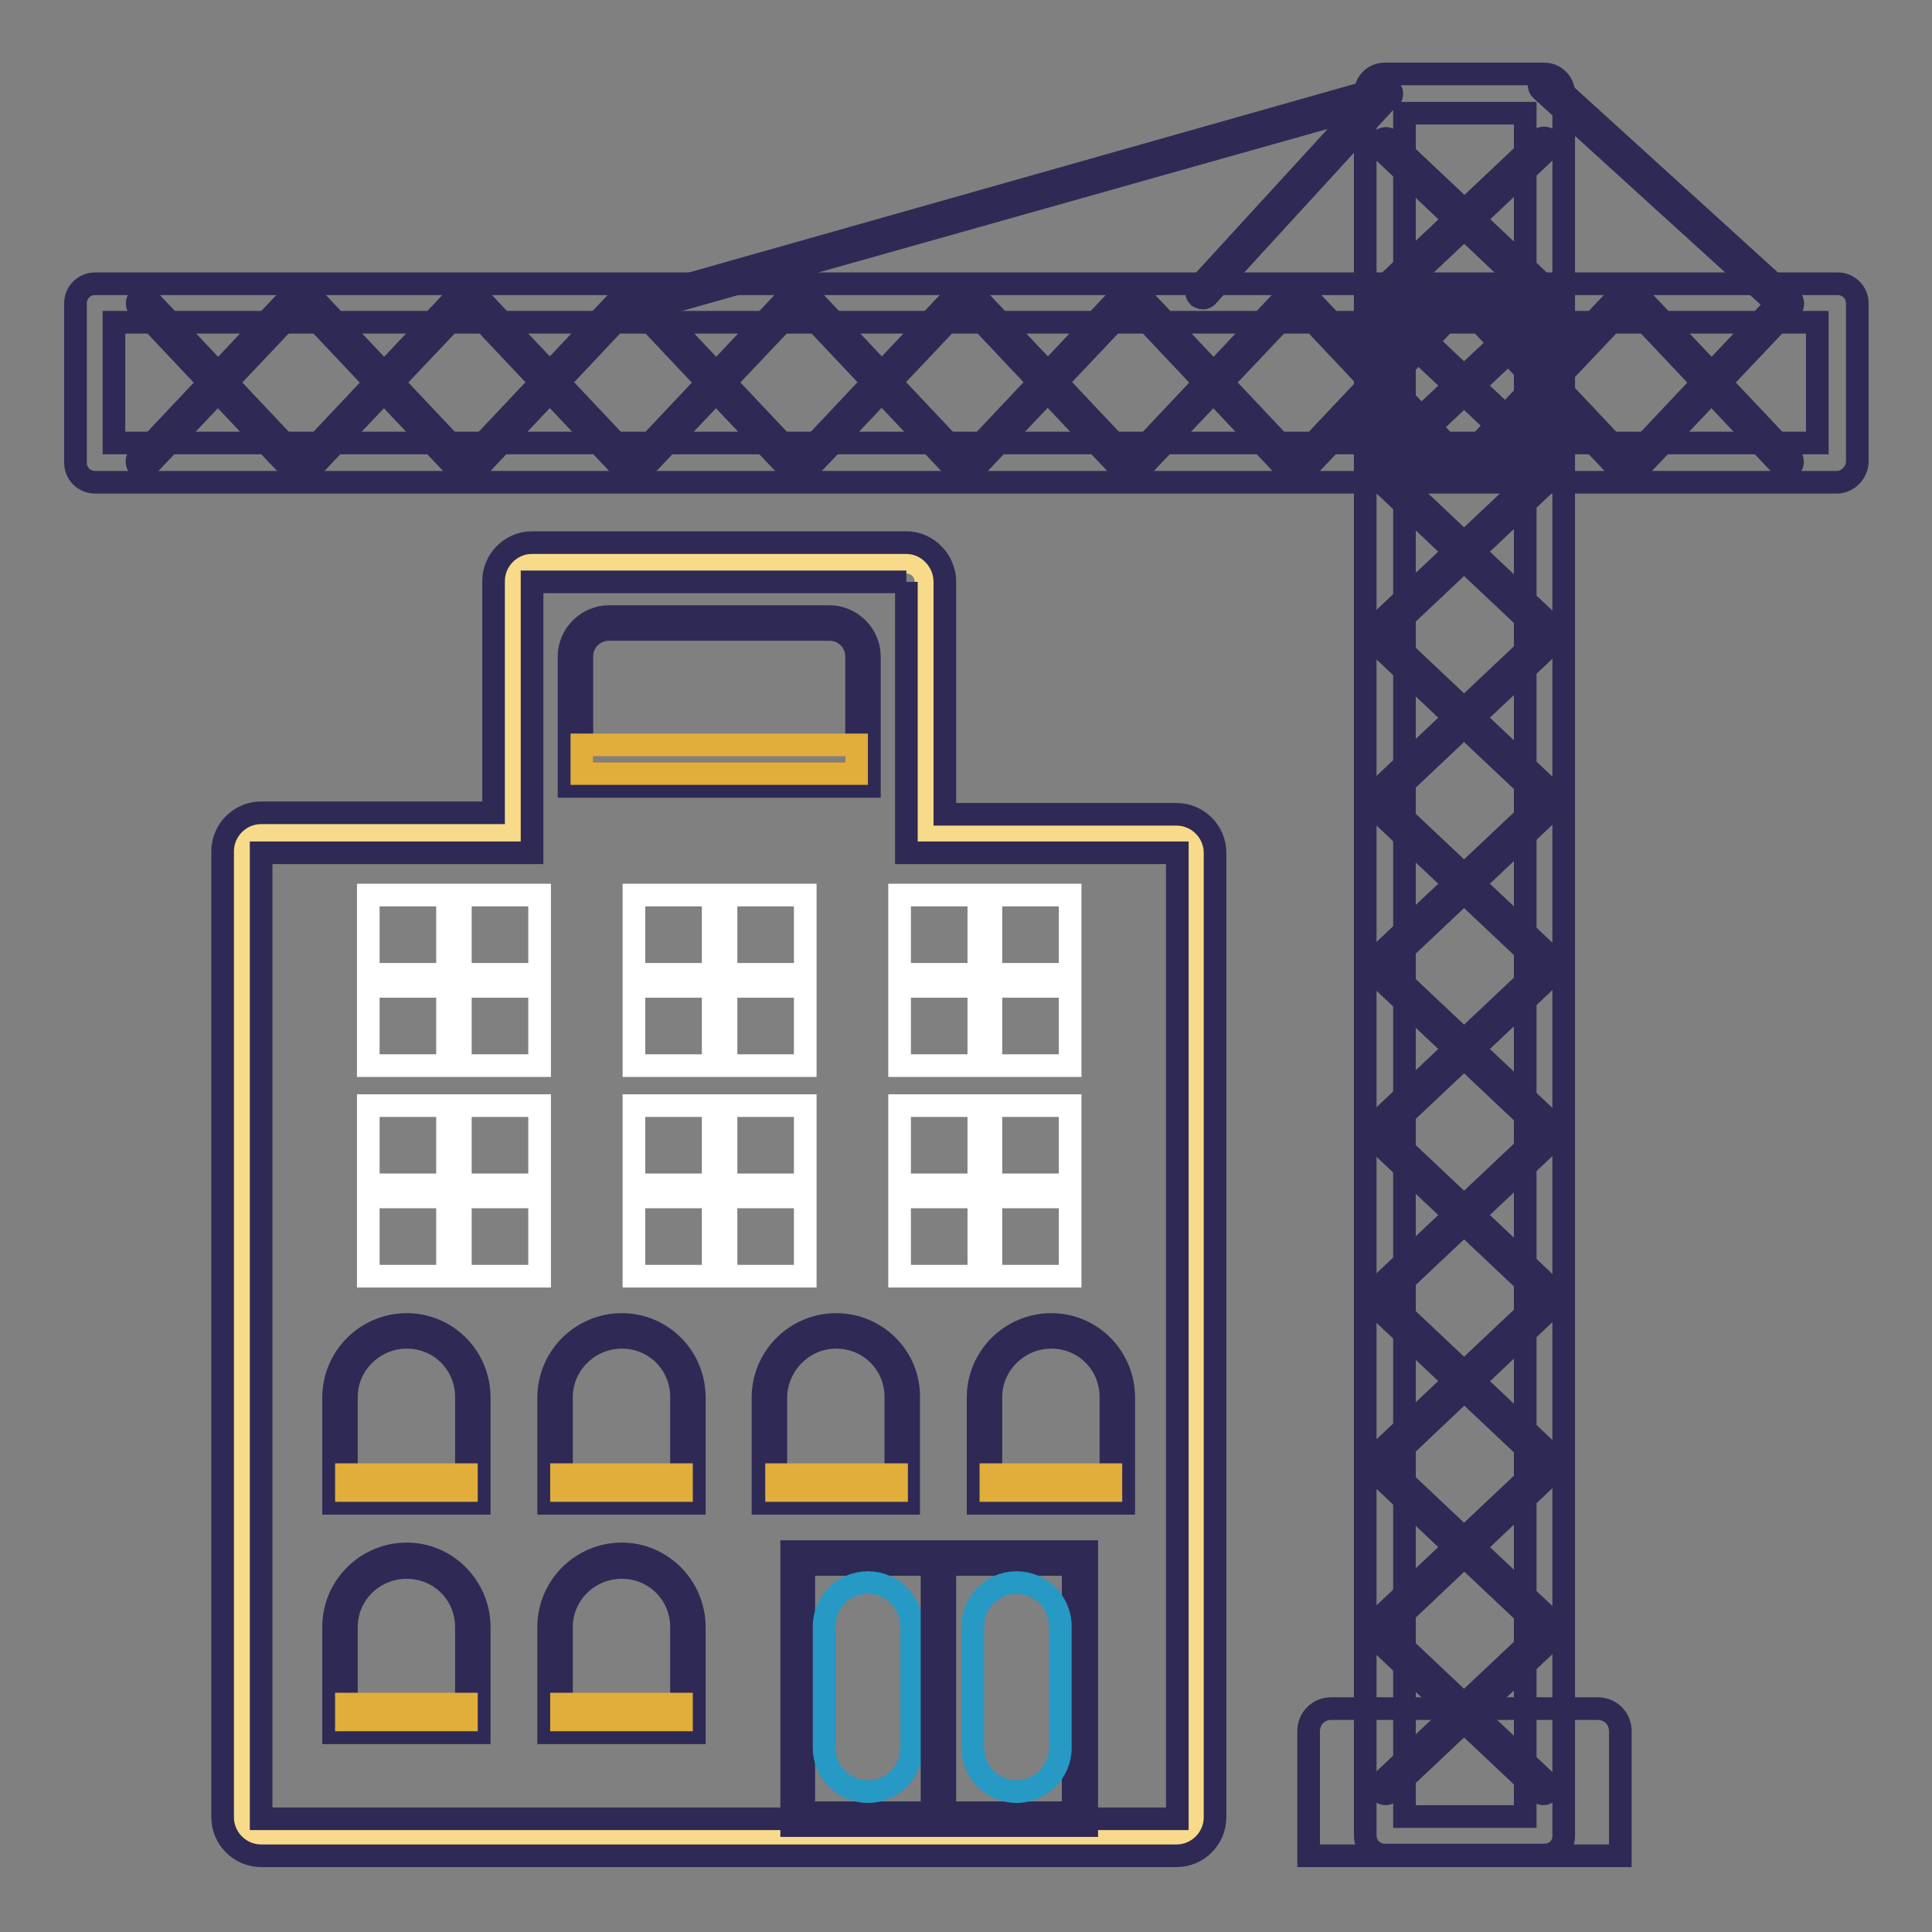 <?xml version="1.0" encoding="utf-8"?>
<!-- Svg Vector Icons : http://www.onlinewebfonts.com/icon -->
<!DOCTYPE svg PUBLIC "-//W3C//DTD SVG 1.1//EN" "http://www.w3.org/Graphics/SVG/1.1/DTD/svg11.dtd">
<svg version="1.1" xmlns="http://www.w3.org/2000/svg" xmlns:xlink="http://www.w3.org/1999/xlink" x="0px" y="0px" viewBox="0 0 256 256" enable-background="new 0 0 256 256" xml:space="preserve">
<rect x="0" y="0" width="256" height="256" fill="#808080" stroke="none"/>
<g> <path stroke-width="3" fill-opacity="0" stroke="#f8db8a"  d="M34.6,243.6c-1.4,0-2.6-1.1-2.6-2.6V113c0-1.4,1.1-2.6,2.6-2.6h33.3V77.1c0-1.4,1.1-2.6,2.6-2.6h49.6 c1.4,0,2.6,1.1,2.6,2.6v33.3h33.3c1.4,0,2.6,1.1,2.6,2.6v128c0,1.4-1.1,2.6-2.6,2.6H34.6z"/> <path stroke-width="3" fill-opacity="0" stroke="#2e2a55"  d="M120.1,77.1V113h35.9v128H34.6V113h35.9V77.1H120.1 M120.1,71.9H70.5c-2.8,0-5.1,2.3-5.1,5.1v30.7H34.6 c-2.8,0-5.1,2.3-5.1,5.1v128c0,2.8,2.3,5.1,5.1,5.1h121.3c2.8,0,5.1-2.3,5.1-5.1V113c0-2.8-2.3-5.1-5.1-5.1h-30.7V77.1 C125.2,74.3,122.9,71.9,120.1,71.9z M204.5,39.8c-0.2,0-0.4-0.1-0.6-0.2l-20.9-19.8c-0.3-0.3-0.4-0.9,0-1.2c0.3-0.3,0.9-0.4,1.2,0 l21,19.8c0.3,0.3,0.4,0.9,0,1.2C204.9,39.7,204.7,39.8,204.5,39.8z"/> <path stroke-width="3" fill-opacity="0" stroke="#2e2a55"  d="M183.6,39.8c-0.2,0-0.5-0.1-0.6-0.3c-0.3-0.3-0.3-0.9,0-1.2l21-19.8c0.3-0.3,0.9-0.3,1.2,0 c0.3,0.3,0.3,0.9,0,1.2l-21,19.8C184.1,39.7,183.8,39.8,183.6,39.8z M204.5,61.8c-0.2,0-0.4-0.1-0.6-0.2l-21-19.8 c-0.3-0.3-0.4-0.9,0-1.2c0.3-0.3,0.9-0.4,1.2,0l21,19.8c0.3,0.3,0.4,0.9,0,1.2C204.9,61.7,204.7,61.8,204.5,61.8L204.5,61.8z"/> <path stroke-width="3" fill-opacity="0" stroke="#2e2a55"  d="M183.6,61.8c-0.2,0-0.5-0.1-0.6-0.3c-0.3-0.3-0.3-0.9,0-1.2l21-19.8c0.3-0.3,0.9-0.3,1.2,0 c0.3,0.3,0.3,0.9,0,1.2l-21,19.8C184.1,61.7,183.8,61.8,183.6,61.8z M204.5,83.8c-0.2,0-0.4-0.1-0.6-0.2l-21-19.8 c-0.3-0.3-0.4-0.9,0-1.2c0.3-0.3,0.9-0.4,1.2,0l21,19.8c0.3,0.3,0.4,0.9,0,1.2C204.9,83.7,204.7,83.8,204.5,83.8z"/> <path stroke-width="3" fill-opacity="0" stroke="#2e2a55"  d="M183.6,83.8c-0.2,0-0.5-0.1-0.6-0.3c-0.3-0.3-0.3-0.9,0-1.2l21-19.8c0.3-0.3,0.9-0.3,1.2,0 c0.3,0.3,0.3,0.9,0,1.2l-21,19.8C184.1,83.7,183.8,83.8,183.6,83.8z M204.5,105.8c-0.2,0-0.4-0.1-0.6-0.2l-21-19.8 c-0.3-0.3-0.4-0.9,0-1.2c0.3-0.3,0.9-0.4,1.2,0l21,19.8c0.3,0.3,0.4,0.9,0,1.2C204.9,105.7,204.7,105.8,204.5,105.8z"/> <path stroke-width="3" fill-opacity="0" stroke="#2e2a55"  d="M183.6,105.8c-0.2,0-0.5-0.1-0.6-0.3c-0.3-0.3-0.3-0.9,0-1.2l21-19.8c0.3-0.3,0.9-0.3,1.2,0 c0.3,0.3,0.3,0.9,0,1.2l-21,19.8C184.1,105.7,183.8,105.8,183.6,105.8z M204.5,127.8c-0.2,0-0.4-0.1-0.6-0.2l-21-19.8 c-0.3-0.3-0.4-0.9,0-1.2c0.3-0.3,0.9-0.4,1.2,0l21,19.8c0.3,0.3,0.4,0.9,0,1.2C204.9,127.7,204.7,127.8,204.5,127.8L204.5,127.8z" /> <path stroke-width="3" fill-opacity="0" stroke="#2e2a55"  d="M183.6,127.8c-0.2,0-0.5-0.1-0.6-0.3c-0.3-0.3-0.3-0.9,0-1.2l21-19.8c0.3-0.3,0.9-0.3,1.2,0 c0.3,0.3,0.3,0.9,0,1.2l-21,19.8C184.1,127.7,183.8,127.8,183.6,127.8z M204.5,149.7c-0.2,0-0.4-0.1-0.6-0.2l-21-19.8 c-0.3-0.3-0.4-0.9,0-1.2c0.3-0.3,0.9-0.4,1.2,0l21,19.8c0.3,0.3,0.4,0.9,0,1.2C204.9,149.6,204.7,149.7,204.5,149.7L204.5,149.7z" /> <path stroke-width="3" fill-opacity="0" stroke="#2e2a55"  d="M183.6,149.7c-0.2,0-0.5-0.1-0.6-0.3c-0.3-0.3-0.3-0.9,0-1.2l21-19.8c0.3-0.3,0.9-0.3,1.2,0 c0.3,0.3,0.3,0.9,0,1.2l-21,19.8C184.1,149.7,183.8,149.7,183.6,149.7L183.6,149.7z M204.5,171.7c-0.2,0-0.4-0.1-0.6-0.2l-21-19.8 c-0.3-0.3-0.4-0.9,0-1.2c0.3-0.3,0.9-0.4,1.2,0l21,19.8c0.3,0.3,0.4,0.9,0,1.2C204.9,171.6,204.7,171.7,204.5,171.7L204.5,171.7z" /> <path stroke-width="3" fill-opacity="0" stroke="#2e2a55"  d="M183.6,171.7c-0.2,0-0.5-0.1-0.6-0.3c-0.3-0.3-0.3-0.9,0-1.2l21-19.8c0.3-0.3,0.9-0.3,1.2,0 c0.3,0.3,0.3,0.9,0,1.2l-21,19.8C184.1,171.6,183.8,171.7,183.6,171.7L183.6,171.7z M204.5,193.7c-0.2,0-0.4-0.1-0.6-0.2l-21-19.8 c-0.3-0.3-0.4-0.9,0-1.2c0.3-0.3,0.9-0.4,1.2,0l21,19.8c0.3,0.3,0.4,0.9,0,1.2C204.9,193.6,204.7,193.7,204.5,193.7L204.5,193.7z" /> <path stroke-width="3" fill-opacity="0" stroke="#2e2a55"  d="M183.6,193.7c-0.2,0-0.5-0.1-0.6-0.3c-0.3-0.3-0.3-0.9,0-1.2l21-19.8c0.3-0.3,0.9-0.3,1.2,0 c0.3,0.3,0.3,0.9,0,1.2l-20.9,19.8C184.1,193.6,183.8,193.7,183.6,193.7z M204.5,215.7c-0.2,0-0.4-0.1-0.6-0.2l-21-19.8 c-0.3-0.3-0.4-0.9,0-1.2c0.3-0.3,0.9-0.4,1.2,0l21,19.8c0.3,0.3,0.4,0.9,0,1.2C204.9,215.6,204.7,215.7,204.5,215.7L204.5,215.7z" /> <path stroke-width="3" fill-opacity="0" stroke="#2e2a55"  d="M183.6,215.7c-0.2,0-0.5-0.1-0.6-0.3c-0.3-0.3-0.3-0.9,0-1.2l21-19.8c0.3-0.3,0.9-0.3,1.2,0 c0.3,0.3,0.3,0.9,0,1.2l-20.9,19.8C184.1,215.6,183.8,215.7,183.6,215.7z M204.5,237.7c-0.2,0-0.4-0.1-0.6-0.2l-21-19.8 c-0.3-0.3-0.4-0.9,0-1.2c0.3-0.3,0.9-0.4,1.2,0l21,19.8c0.3,0.3,0.4,0.9,0,1.2C204.9,237.6,204.7,237.7,204.5,237.7L204.5,237.7z" /> <path stroke-width="3" fill-opacity="0" stroke="#2e2a55"  d="M183.6,237.7c-0.2,0-0.5-0.1-0.6-0.3c-0.3-0.3-0.3-0.9,0-1.2l21-19.8c0.3-0.3,0.9-0.3,1.2,0 c0.3,0.3,0.3,0.9,0,1.2l-21,19.8C184.1,237.6,183.8,237.7,183.6,237.7z"/> <path stroke-width="3" fill-opacity="0" stroke="#2e2a55"  d="M204.6,245.8h-21.1c-1.4,0-2.6-1.1-2.6-2.6V12.4c0-1.4,1.1-2.6,2.6-2.6h21.1c1.4,0,2.6,1.1,2.6,2.6v230.9 C207.2,244.7,206.1,245.8,204.6,245.8z M186.1,240.7h16V15h-16V240.7z"/> <path stroke-width="3" fill-opacity="0" stroke="#2e2a55"  d="M216.9,62c-0.2,0-0.4-0.1-0.6-0.2c-0.3-0.3-0.4-0.9,0-1.2l19.8-21c0.3-0.3,0.9-0.4,1.2,0 c0.3,0.3,0.4,0.9,0,1.2l-19.8,20.9C217.3,61.9,217.1,62,216.9,62z"/> <path stroke-width="3" fill-opacity="0" stroke="#2e2a55"  d="M236.7,62.1c-0.2,0-0.5-0.1-0.6-0.3l-19.8-21c-0.3-0.3-0.3-0.9,0-1.2c0.3-0.3,0.9-0.3,1.2,0l19.8,21 c0.3,0.3,0.3,0.9,0,1.2C237.1,62.1,236.9,62.1,236.7,62.1L236.7,62.1z M194.9,62c-0.2,0-0.4-0.1-0.6-0.2c-0.3-0.3-0.4-0.9,0-1.2 l19.8-21c0.3-0.3,0.9-0.4,1.2,0c0.3,0.3,0.4,0.9,0,1.2l-19.8,20.9C195.3,61.9,195.1,62,194.9,62L194.9,62z"/> <path stroke-width="3" fill-opacity="0" stroke="#2e2a55"  d="M214.7,62.1c-0.2,0-0.5-0.1-0.6-0.3l-19.8-21c-0.3-0.3-0.3-0.9,0-1.2c0.3-0.3,0.9-0.3,1.2,0l19.8,21 c0.3,0.3,0.3,0.9,0,1.2C215.1,62.1,214.9,62.1,214.7,62.1L214.7,62.1z M172.9,62c-0.2,0-0.4-0.1-0.6-0.2c-0.3-0.3-0.4-0.9,0-1.2 l19.8-21c0.3-0.3,0.9-0.4,1.2,0c0.3,0.3,0.4,0.9,0,1.2l-19.8,20.9C173.4,61.9,173.1,62,172.9,62z"/> <path stroke-width="3" fill-opacity="0" stroke="#2e2a55"  d="M192.7,62.1c-0.2,0-0.5-0.1-0.6-0.3l-19.8-21c-0.3-0.3-0.3-0.9,0-1.2c0.3-0.3,0.9-0.3,1.2,0l19.8,21 c0.3,0.3,0.3,0.9,0,1.2C193.1,62.1,192.9,62.1,192.7,62.1z M150.9,62c-0.2,0-0.4-0.1-0.6-0.2c-0.3-0.3-0.4-0.9,0-1.2l19.8-21 c0.3-0.3,0.9-0.4,1.2,0c0.3,0.3,0.4,0.9,0,1.2l-19.8,20.9C151.4,61.9,151.1,62,150.9,62z"/> <path stroke-width="3" fill-opacity="0" stroke="#2e2a55"  d="M170.7,62.1c-0.2,0-0.5-0.1-0.6-0.3l-19.8-21c-0.3-0.3-0.3-0.9,0-1.2c0.3-0.3,0.9-0.3,1.2,0l19.8,21 c0.3,0.3,0.3,0.9,0,1.2C171.2,62.1,171,62.1,170.7,62.1z M128.9,62c-0.2,0-0.4-0.1-0.6-0.2c-0.3-0.3-0.4-0.9,0-1.2l19.8-21 c0.3-0.3,0.9-0.4,1.2,0c0.3,0.3,0.4,0.9,0,1.2l-19.8,20.9C129.4,61.9,129.2,62,128.9,62z"/> <path stroke-width="3" fill-opacity="0" stroke="#2e2a55"  d="M148.8,62.1c-0.2,0-0.5-0.1-0.6-0.3l-19.8-21c-0.3-0.3-0.3-0.9,0-1.2c0.3-0.3,0.9-0.3,1.2,0l19.8,21 c0.3,0.3,0.3,0.9,0,1.2C149.2,62.1,149,62.1,148.8,62.1L148.8,62.1z M106.9,62c-0.2,0-0.4-0.1-0.6-0.2c-0.3-0.3-0.4-0.9,0-1.2 l19.8-21c0.3-0.3,0.9-0.4,1.2,0c0.3,0.3,0.4,0.9,0,1.2l-19.8,20.9C107.4,61.9,107.2,62,106.9,62z"/> <path stroke-width="3" fill-opacity="0" stroke="#2e2a55"  d="M126.8,62.1c-0.2,0-0.5-0.1-0.6-0.3l-19.8-21c-0.3-0.3-0.3-0.9,0-1.2c0.3-0.3,0.9-0.3,1.2,0l19.8,21 c0.3,0.3,0.3,0.9,0,1.2C127.2,62.1,127,62.1,126.8,62.1z"/> <path stroke-width="3" fill-opacity="0" stroke="#2e2a55"  d="M85,62c-0.2,0-0.4-0.1-0.6-0.2c-0.3-0.3-0.4-0.9,0-1.2l19.8-21c0.3-0.3,0.9-0.4,1.2,0 c0.3,0.3,0.4,0.9,0,1.2L85.6,61.7C85.4,61.9,85.2,62,85,62z"/> <path stroke-width="3" fill-opacity="0" stroke="#2e2a55"  d="M104.8,62.1c-0.2,0-0.5-0.1-0.6-0.3l-19.8-21c-0.3-0.3-0.3-0.9,0-1.2c0.3-0.3,0.9-0.3,1.2,0l19.8,21 c0.3,0.3,0.3,0.9,0,1.2C105.2,62.1,105,62.1,104.8,62.1z"/> <path stroke-width="3" fill-opacity="0" stroke="#2e2a55"  d="M62.9,62c-0.2,0-0.4-0.1-0.6-0.2c-0.3-0.3-0.4-0.9,0-1.2l19.8-21c0.3-0.3,0.9-0.4,1.2,0 c0.3,0.3,0.4,0.9,0,1.2L63.6,61.7C63.4,61.9,63.2,62,62.9,62z"/> <path stroke-width="3" fill-opacity="0" stroke="#2e2a55"  d="M82.8,62.1c-0.2,0-0.5-0.1-0.6-0.3l-19.8-21c-0.3-0.3-0.3-0.9,0-1.2c0.3-0.3,0.9-0.3,1.2,0l19.8,21 c0.3,0.3,0.3,0.9,0,1.2C83.2,62.1,83,62.1,82.8,62.1z"/> <path stroke-width="3" fill-opacity="0" stroke="#2e2a55"  d="M41,62c-0.2,0-0.4-0.1-0.6-0.2c-0.3-0.3-0.4-0.9,0-1.2l19.8-21c0.3-0.3,0.9-0.4,1.2,0 c0.3,0.3,0.4,0.9,0,1.2L41.6,61.7C41.4,61.9,41.2,62,41,62z"/> <path stroke-width="3" fill-opacity="0" stroke="#2e2a55"  d="M60.8,62.1c-0.2,0-0.5-0.1-0.6-0.3l-19.8-21c-0.3-0.3-0.3-0.9,0-1.2c0.3-0.3,0.9-0.3,1.2,0l19.8,21 c0.3,0.3,0.3,0.9,0,1.2C61.2,62.1,61,62.1,60.8,62.1z"/> <path stroke-width="3" fill-opacity="0" stroke="#2e2a55"  d="M19,62c-0.2,0-0.4-0.1-0.6-0.2c-0.3-0.3-0.4-0.9,0-1.2l19.8-21c0.3-0.3,0.9-0.4,1.2,0 c0.3,0.3,0.4,0.9,0,1.2L19.6,61.7C19.4,61.9,19.2,62,19,62z"/> <path stroke-width="3" fill-opacity="0" stroke="#2e2a55"  d="M38.8,62.1c-0.2,0-0.5-0.1-0.6-0.3l-19.8-21c-0.3-0.3-0.3-0.9,0-1.2c0.3-0.3,0.9-0.3,1.2,0l19.8,21 c0.3,0.3,0.3,0.9,0,1.2C39.2,62.1,39,62.1,38.8,62.1z"/> <path stroke-width="3" fill-opacity="0" stroke="#2e2a55"  d="M243.4,63.9H12.6c-1.4,0-2.6-1.1-2.6-2.6V40.2c0-1.4,1.1-2.6,2.6-2.6h230.9c1.4,0,2.6,1.1,2.6,2.6v21.1 C246,62.7,244.8,63.9,243.4,63.9L243.4,63.9z M15.1,58.7h225.7v-16H15.1V58.7L15.1,58.7z"/> <path stroke-width="3" fill-opacity="0" stroke="#ffffff"  d="M48.8,118.6h10.5v10.5H48.8V118.6z M61,118.6h10.5v10.5H61V118.6z M48.8,130.7h10.5v10.5H48.8V130.7z  M61,130.7h10.5v10.5H61V130.7z"/> <path stroke-width="3" fill-opacity="0" stroke="#ffffff"  d="M84,118.6h10.5v10.5H84V118.6z M96.2,118.6h10.5v10.5H96.2V118.6z M84,130.7h10.5v10.5H84V130.7z  M96.2,130.7h10.5v10.5H96.2V130.7z"/> <path stroke-width="3" fill-opacity="0" stroke="#ffffff"  d="M119.2,118.6h10.5v10.5h-10.5V118.6z M131.3,118.6h10.5v10.5h-10.5V118.6z M119.2,130.7h10.5v10.5h-10.5 V130.7z M131.3,130.7h10.5v10.5h-10.5V130.7z"/> <path stroke-width="3" fill-opacity="0" stroke="#ffffff"  d="M48.8,146.5h10.5V157H48.8V146.5z M61,146.5h10.5V157H61V146.5z M48.8,158.6h10.5v10.5H48.8V158.6z  M61,158.6h10.5v10.5H61V158.6z"/> <path stroke-width="3" fill-opacity="0" stroke="#ffffff"  d="M84,146.5h10.5V157H84V146.5z M96.2,146.5h10.5V157H96.2V146.5z M84,158.6h10.5v10.5H84V158.6z M96.2,158.6 h10.5v10.5H96.2V158.6z"/> <path stroke-width="3" fill-opacity="0" stroke="#ffffff"  d="M119.2,146.5h10.5V157h-10.5V146.5z M131.3,146.5h10.5V157h-10.5V146.5z M119.2,158.6h10.5v10.5h-10.5 V158.6z M131.3,158.6h10.5v10.5h-10.5V158.6z"/> <path stroke-width="3" fill-opacity="0" stroke="#ffffff"  d="M45.1,198.3v-13.1c0-4.9,3.9-8.8,8.8-8.8c4.9,0,8.8,3.9,8.8,8.8v13.1H45.1z"/> <path stroke-width="3" fill-opacity="0" stroke="#2e2a55"  d="M53.9,177.2c4.4,0,7.9,3.5,7.9,7.9v12.3H45.9v-12.3C45.9,180.8,49.5,177.2,53.9,177.2 M53.9,175.5 c-5.3,0-9.7,4.3-9.7,9.7v14h19.3v-14C63.5,179.8,59.2,175.5,53.9,175.5z"/> <path stroke-width="3" fill-opacity="0" stroke="#e1ad3b"  d="M45.9,195.4h15.9v2.1H45.9V195.4z"/> <path stroke-width="3" fill-opacity="0" stroke="#ffffff"  d="M73.6,198.3v-13.1c0-4.9,3.9-8.8,8.8-8.8s8.8,3.9,8.8,8.8v13.1H73.6z"/> <path stroke-width="3" fill-opacity="0" stroke="#2e2a55"  d="M82.4,177.2c4.4,0,7.9,3.5,7.9,7.9v12.3H74.4v-12.3C74.4,180.8,78,177.2,82.4,177.2 M82.4,175.5 c-5.3,0-9.7,4.3-9.7,9.7v14H92v-14C92,179.8,87.7,175.5,82.4,175.5z"/> <path stroke-width="3" fill-opacity="0" stroke="#e1ad3b"  d="M74.4,195.4h15.9v2.1H74.4V195.4z"/> <path stroke-width="3" fill-opacity="0" stroke="#ffffff"  d="M45.1,228.7v-13.1c0-4.9,3.9-8.8,8.8-8.8c4.9,0,8.8,3.9,8.8,8.8v13.1H45.1z"/> <path stroke-width="3" fill-opacity="0" stroke="#2e2a55"  d="M53.9,207.7c4.4,0,7.9,3.5,7.9,7.9v12.3H45.9v-12.3C45.9,211.2,49.5,207.7,53.9,207.7 M53.9,205.9 c-5.3,0-9.7,4.3-9.7,9.7v14h19.3v-14C63.5,210.3,59.2,205.9,53.9,205.9z"/> <path stroke-width="3" fill-opacity="0" stroke="#e1ad3b"  d="M45.9,225.8h15.9v2.1H45.9V225.8z"/> <path stroke-width="3" fill-opacity="0" stroke="#ffffff"  d="M73.6,228.7v-13.1c0-4.9,3.9-8.8,8.8-8.8s8.8,3.9,8.8,8.8v13.1H73.6z"/> <path stroke-width="3" fill-opacity="0" stroke="#2e2a55"  d="M82.4,207.7c4.4,0,7.9,3.5,7.9,7.9v12.3H74.4v-12.3C74.4,211.2,78,207.7,82.4,207.7 M82.4,205.9 c-5.3,0-9.7,4.3-9.7,9.7v14H92v-14C92,210.3,87.7,205.9,82.4,205.9z"/> <path stroke-width="3" fill-opacity="0" stroke="#e1ad3b"  d="M74.4,225.8h15.9v2.1H74.4V225.8z"/> <path stroke-width="3" fill-opacity="0" stroke="#ffffff"  d="M102,198.3v-13.1c0-4.9,3.9-8.8,8.8-8.8s8.8,3.9,8.8,8.8v13.1L102,198.3L102,198.3z"/> <path stroke-width="3" fill-opacity="0" stroke="#2e2a55"  d="M110.8,177.2c4.4,0,7.9,3.5,7.9,7.9v12.3h-15.9v-12.3C102.9,180.8,106.4,177.2,110.8,177.2 M110.8,175.5 c-5.3,0-9.7,4.3-9.7,9.7v14h19.3v-14C120.5,179.8,116.1,175.5,110.8,175.5z"/> <path stroke-width="3" fill-opacity="0" stroke="#e1ad3b"  d="M102.9,195.4h15.9v2.1h-15.9V195.4z"/> <path stroke-width="3" fill-opacity="0" stroke="#ffffff"  d="M130.5,198.3v-13.1c0-4.9,3.9-8.8,8.8-8.8c4.9,0,8.8,3.9,8.8,8.8v13.1H130.5z"/> <path stroke-width="3" fill-opacity="0" stroke="#2e2a55"  d="M139.3,177.2c4.4,0,7.9,3.5,7.9,7.9v12.3h-15.9v-12.3C131.3,180.8,134.9,177.2,139.3,177.2 M139.3,175.5 c-5.3,0-9.7,4.3-9.7,9.7v14h19.3v-14C148.9,179.8,144.6,175.5,139.3,175.5z"/> <path stroke-width="3" fill-opacity="0" stroke="#e1ad3b"  d="M131.3,195.4h15.9v2.1h-15.9V195.4z"/> <path stroke-width="3" fill-opacity="0" stroke="#6eb7e6"  d="M105.7,206.4h37.4V241h-37.4V206.4z"/> <path stroke-width="3" fill-opacity="0" stroke="#2e2a55"  d="M144,241.9h-39.1v-36.3H144V241.9z M106.5,240.2h35.7v-32.9h-35.7V240.2z"/> <path stroke-width="3" fill-opacity="0" stroke="#2799c5"  d="M115,237.4c-3.2,0-5.8-2.6-5.8-5.8v-16.1c0-3.2,2.6-5.8,5.8-5.8c3.2,0,5.8,2.6,5.8,5.8v16.1 C120.8,234.8,118.2,237.4,115,237.4z"/> <path stroke-width="3" fill-opacity="0" stroke="#2799c5"  d="M134.7,237.4c-3.2,0-5.8-2.6-5.8-5.8v-16.1c0-3.2,2.6-5.8,5.8-5.8c3.2,0,5.8,2.6,5.8,5.8v16.1 C140.5,234.8,137.9,237.4,134.7,237.4z"/> <path stroke-width="3" fill-opacity="0" stroke="#2e2a55"  d="M123.5,206.4h1.7v34h-1.7V206.4z"/> <path stroke-width="3" fill-opacity="0" stroke="#ffffff"  d="M76.2,103.3V87c0-2.4,2-4.4,4.4-4.4h29.2c2.4,0,4.4,2,4.4,4.4v16.3H76.2z"/> <path stroke-width="3" fill-opacity="0" stroke="#2e2a55"  d="M109.9,83.4c2,0,3.6,1.6,3.6,3.6v15.5H77.1V87c0-2,1.6-3.6,3.6-3.6H109.9 M109.9,81.7H80.7 c-2.9,0-5.3,2.4-5.3,5.3v17.2h39.8V87C115.2,84.1,112.8,81.7,109.9,81.7z"/> <path stroke-width="3" fill-opacity="0" stroke="#e1ad3b"  d="M77.1,98.7h36.4v3.8H77.1V98.7z"/> <path stroke-width="3" fill-opacity="0" stroke="#2e2a55"  d="M183.5,40.2h21.1v21.1h-21.1V40.2z"/> <path stroke-width="3" fill-opacity="0" stroke="#2e2a55"  d="M214.7,245.9h-41.3v-16.5c0-1.7,1.3-3,3-3h35.3c1.7,0,3,1.3,3,3V245.9z"/> <path stroke-width="3" fill-opacity="0" stroke="#2e2a55"  d="M85,41.2c-0.4,0-0.7-0.3-0.8-0.6c-0.1-0.5,0.1-0.9,0.6-1.1l98.5-27.9c0.5-0.1,0.9,0.1,1.1,0.6 c0.1,0.5-0.1,0.9-0.6,1.1L85.2,41.1C85.1,41.1,85,41.2,85,41.2L85,41.2z"/> <path stroke-width="3" fill-opacity="0" stroke="#2e2a55"  d="M159.4,39.5c-0.2,0-0.4-0.1-0.6-0.2c-0.3-0.3-0.4-0.9-0.1-1.2l24.1-26.3c0.3-0.3,0.9-0.4,1.2-0.1 c0.3,0.3,0.4,0.9,0.1,1.2L160,39.2C159.9,39.4,159.6,39.5,159.4,39.5z"/> <path stroke-width="3" fill-opacity="0" stroke="#2e2a55"  d="M236.7,41.1c-0.2,0-0.4-0.1-0.6-0.2l-31.9-29c-0.3-0.3-0.4-0.9-0.1-1.2c0.3-0.3,0.9-0.4,1.2-0.1l31.9,29 c0.3,0.3,0.4,0.9,0.1,1.2C237.2,40.9,236.9,41.1,236.7,41.1z"/></g>
</svg>